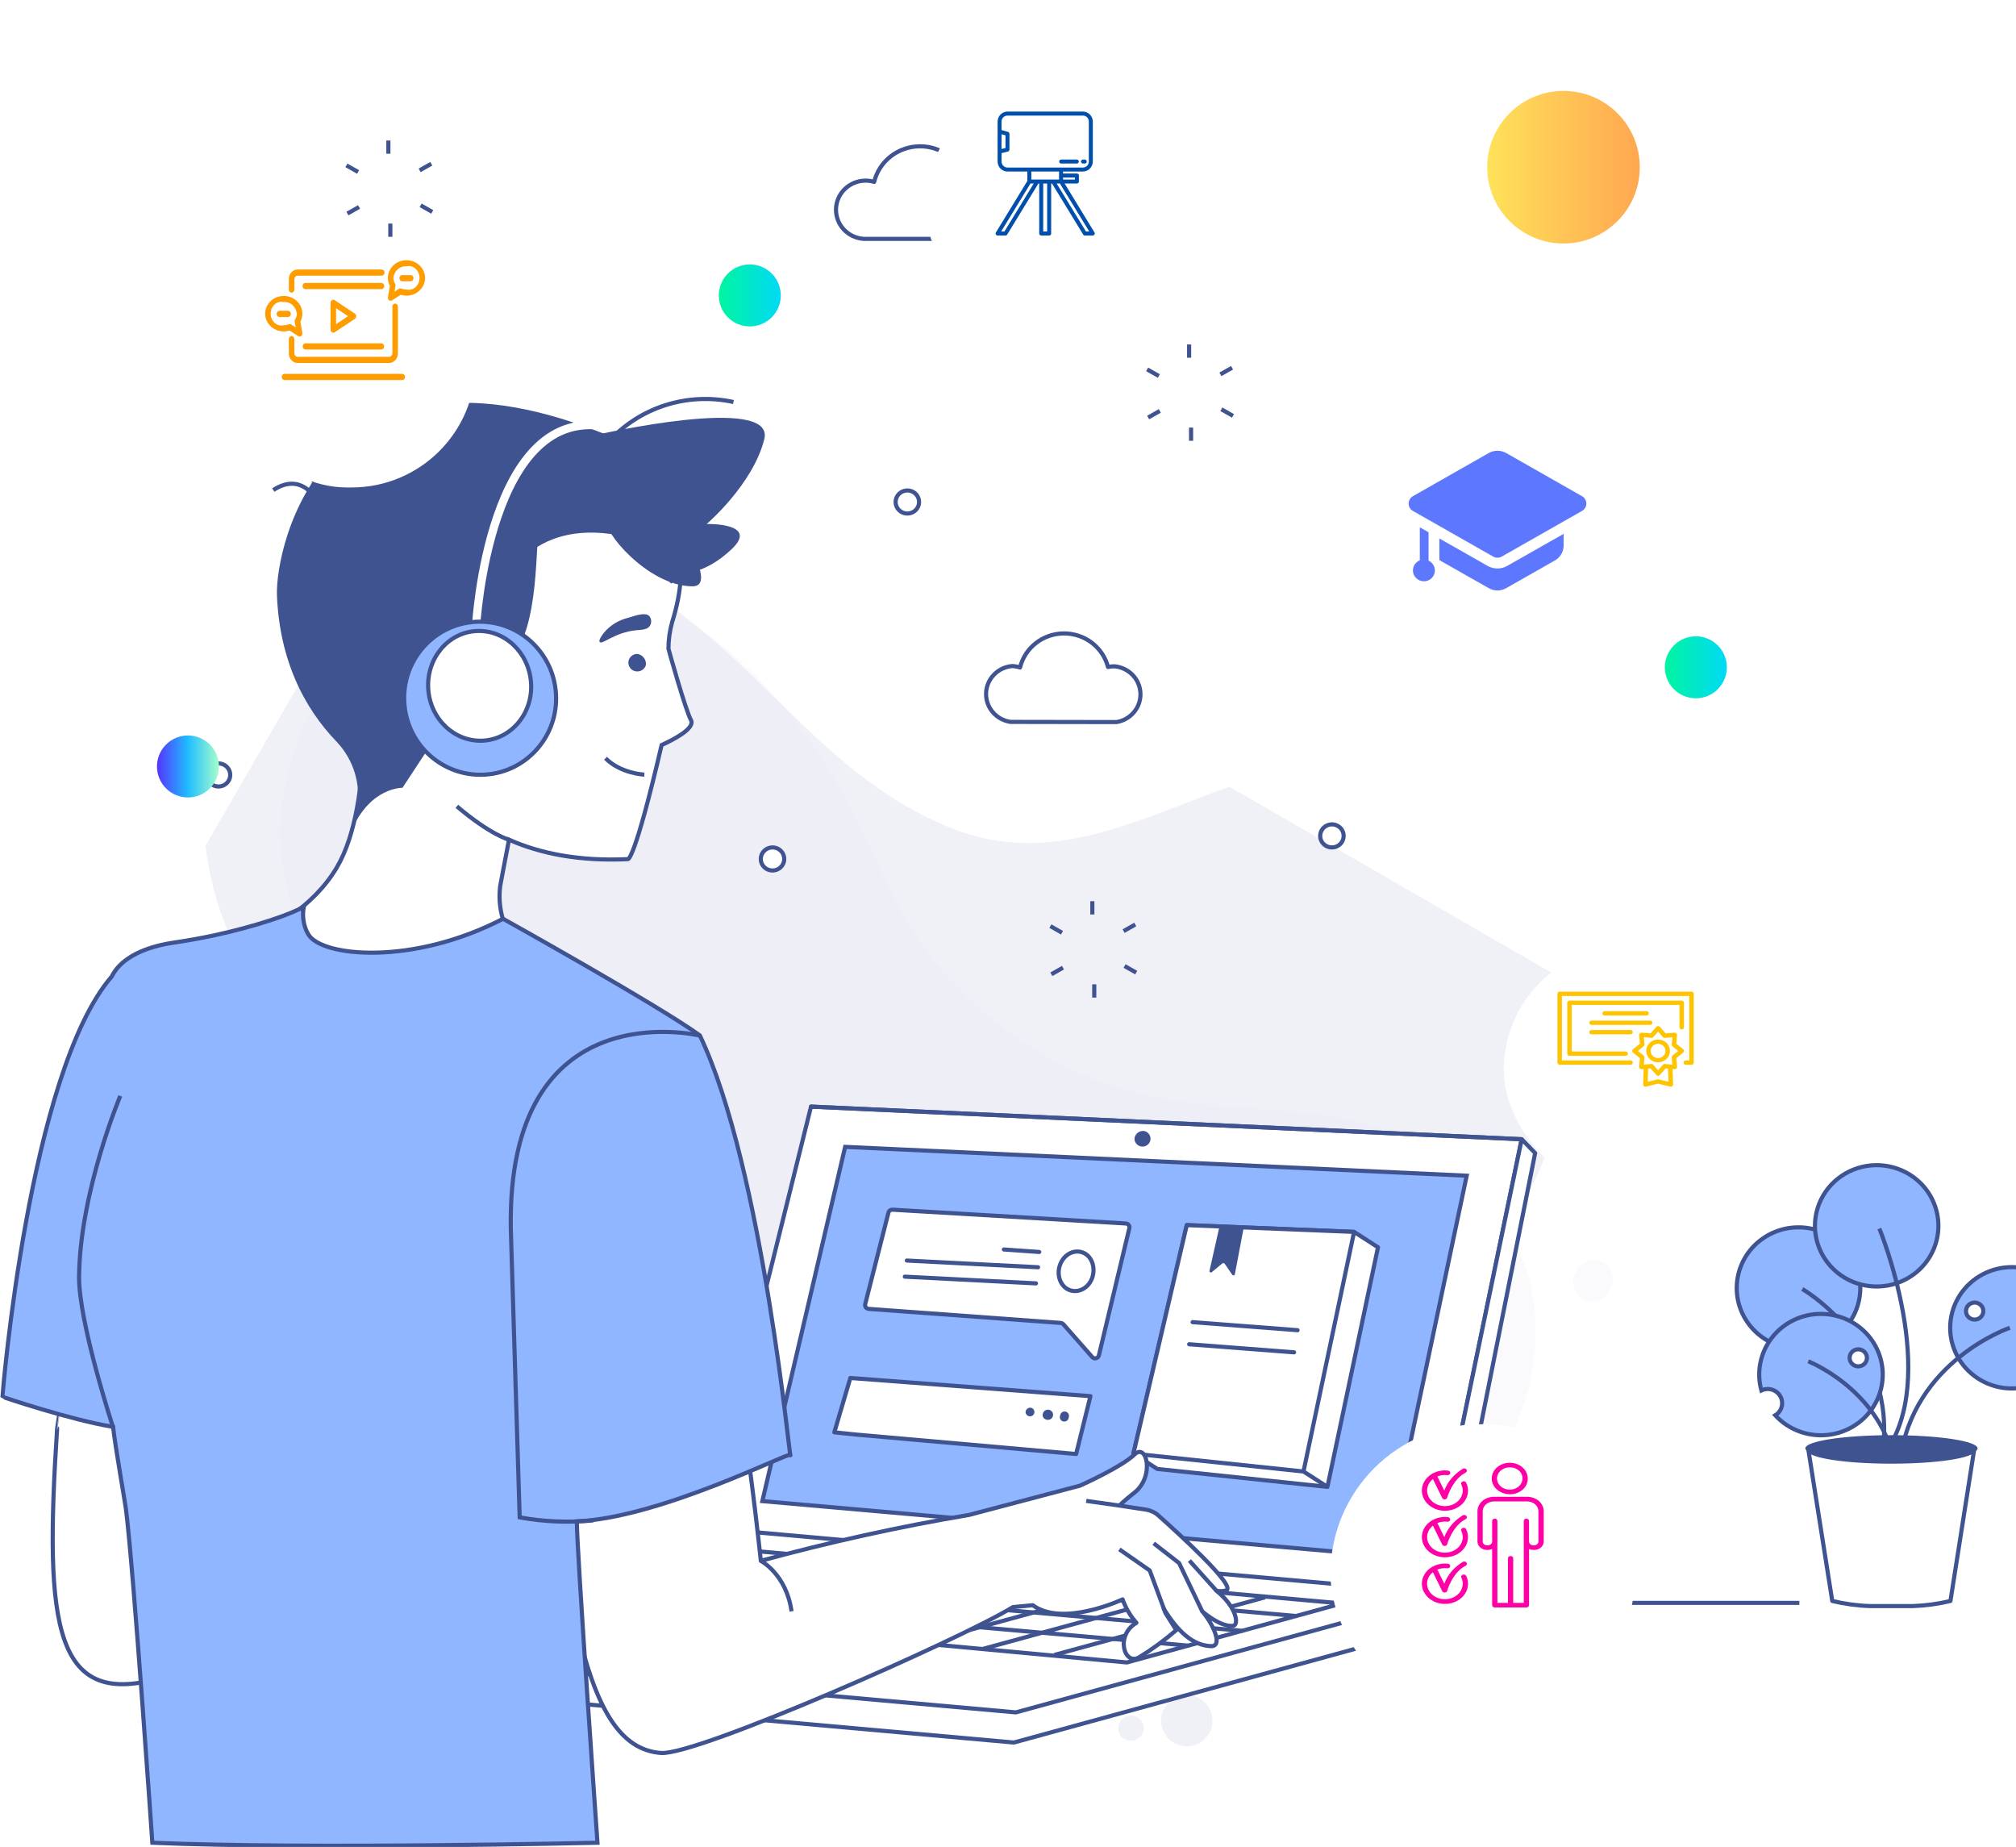 <svg width="488" height="447" viewBox="0 0 488 447" fill="none" xmlns="http://www.w3.org/2000/svg">
<g opacity="0.5" clip-path="url(#clip0_951_1428)">
<g opacity="0.8">
<g opacity="0.5">
<path opacity="0.5" d="M240.764 247.211C228.755 237.614 219.352 225.152 213.418 210.972C204.398 189.672 182.793 149.819 144.969 141.613C92.8 130.306 69.045 171.009 67.707 199.8C66.368 228.59 110.217 340.471 221.605 391.011C321.275 436.234 400.754 341.029 361.514 292.843C327.436 251.021 288.123 284.75 240.764 247.211Z" fill="#CED3E6"/>
</g>
<g opacity="0.5">
<path opacity="0.5" d="M383.081 314.37C385.339 315.674 388.308 314.759 389.713 312.326C391.117 309.893 390.425 306.864 388.167 305.56C385.909 304.257 382.94 305.172 381.536 307.605C380.131 310.038 380.823 313.067 383.081 314.37Z" fill="#CED3E6"/>
</g>
<path opacity="0.8" d="M135.291 126.76C135.966 126.996 136.537 127.459 136.907 128.071C137.276 128.683 137.421 129.405 137.315 130.112C136.89 132.588 133.593 133.735 131.549 131.149C130.205 128.183 132.849 125.896 135.291 126.76Z" fill="#CED3E6"/>
<path opacity="0.8" d="M401.96 268.073C404.109 265.442 403.719 261.566 401.088 259.417C398.457 257.267 394.581 257.657 392.432 260.288C390.282 262.919 390.673 266.795 393.303 268.944C395.934 271.094 399.81 270.704 401.96 268.073Z" fill="#CED3E6"/>
<g opacity="0.8">
<path opacity="0.8" d="M153.861 131.884C153.556 133.077 152.905 134.152 151.989 134.974C151.073 135.796 149.934 136.328 148.716 136.503C147.498 136.677 146.255 136.487 145.145 135.955C144.036 135.423 143.108 134.574 142.481 133.515C141.854 132.456 141.555 131.235 141.622 130.007C141.688 128.778 142.118 127.596 142.857 126.612C143.595 125.627 144.609 124.884 145.77 124.476C146.931 124.068 148.187 124.013 149.379 124.319C150.171 124.52 150.915 124.876 151.569 125.365C152.223 125.855 152.774 126.468 153.19 127.171C153.607 127.874 153.88 128.652 153.995 129.461C154.11 130.27 154.065 131.093 153.861 131.884V131.884Z" fill="#CED3E6"/>
</g>
<path opacity="0.8" d="M274.264 415.235C274.975 415.344 275.625 415.699 276.1 416.24C276.575 416.78 276.844 417.47 276.86 418.189C276.874 420.687 273.88 422.444 271.376 420.314C269.53 417.574 271.707 414.836 274.264 415.235Z" fill="#CED3E6"/>
<path opacity="0.8" d="M293.476 416.815C293.399 418.041 292.959 419.217 292.213 420.194C291.467 421.171 290.448 421.904 289.286 422.302C288.123 422.7 286.868 422.744 285.68 422.429C284.492 422.114 283.425 421.453 282.612 420.532C281.799 419.61 281.278 418.467 281.114 417.249C280.951 416.031 281.152 414.792 281.693 413.688C282.233 412.585 283.089 411.666 284.151 411.049C285.214 410.431 286.436 410.143 287.662 410.219C289.308 410.324 290.844 411.078 291.934 412.314C293.024 413.551 293.579 415.169 293.476 416.815V416.815Z" fill="#CED3E6"/>
<path opacity="0.8" d="M389.949 253.488C391.761 254.534 394.077 253.913 395.124 252.102C396.17 250.29 395.549 247.973 393.737 246.927C391.925 245.881 389.608 246.502 388.562 248.314C387.516 250.125 388.137 252.442 389.949 253.488Z" fill="#CED3E6"/>
</g>
<g opacity="0.8">
<path opacity="0.8" d="M369.564 289.277C386.471 259.992 380.61 213.821 351.388 194.358C350.864 194.005 350.334 193.663 349.804 193.32C307.464 166.174 273.515 217.324 230.696 200.587C187.878 183.849 175.259 136.272 116.777 128.789C64.268 122.105 -4.616 214.955 117.371 290.704C214.971 351.311 319.134 376.661 369.564 289.277Z" fill="#CED3E6"/>
</g>
</g>
<g clip-path="url(#clip1_951_1428)">
<path d="M81.52 209.96C90.999 193.963 87.362 160.292 87.362 160.292L89.498 162.209C79.996 137.795 87.939 127.936 87.939 127.936C111.399 93.64 146.473 116.307 146.473 116.307C146.473 116.307 172.218 120.357 162.694 150.592C162.115 152.681 161.816 154.836 161.805 157.001C161.874 157.274 165.857 171.614 167.266 174.302C168.293 176.265 163.144 178.954 160.154 180.315C153.481 208.938 151.98 207.929 151.98 207.929C140.204 208.473 130.818 206.59 123.209 203.221C122.159 208.609 121.085 214.407 121.085 214.407C118.557 234.113 146.877 246.796 146.877 246.796L93.134 266.741L39.738 233.262C39.738 233.262 69.963 229.45 81.52 209.96Z" fill="white" stroke="#405391" stroke-miterlimit="10"/>
<path d="M350.267 385.783L170.625 369.741L66.269 398.387L65.784 405.682L245.426 421.724L349.794 393.078L350.267 385.783Z" fill="white" stroke="#405391" stroke-linejoin="round"/>
<path d="M345.395 386.452L169.39 376.31L196.313 267.819L368.347 275.715L345.395 386.452Z" fill="white" stroke="#405391" stroke-linejoin="round"/>
<path d="M274.623 275.465C274.6 275.828 274.682 276.191 274.861 276.509C275.04 276.828 275.309 277.089 275.634 277.263C275.96 277.436 276.329 277.515 276.699 277.488C277.068 277.462 277.422 277.333 277.719 277.115C278.016 276.897 278.243 276.601 278.374 276.26C278.504 275.919 278.533 275.549 278.457 275.193C278.38 274.837 278.201 274.51 277.941 274.25C277.681 273.991 277.351 273.81 276.99 273.729C276.442 273.651 275.885 273.79 275.441 274.116C274.998 274.441 274.703 274.927 274.623 275.465V275.465Z" fill="#405391"/>
<path d="M368.347 275.715L196.313 267.819L368.347 275.715L345.395 386.452L350.255 385.976L371.602 279.073L368.347 275.715Z" fill="white"/>
<path d="M368.347 275.715L196.313 267.819L368.347 275.715ZM368.347 275.715L345.395 386.452L350.255 385.976L371.602 279.073L368.347 275.715Z" stroke="#405391" stroke-linejoin="round"/>
<path d="M355.035 284.541L204.579 277.564L184.537 363.297L335.593 376.616L355.035 284.541Z" fill="#8FB6FF" stroke="#405391" stroke-miterlimit="10"/>
<path d="M350.267 385.783L245.911 414.429L66.269 398.387L170.625 369.741L350.267 385.783Z" fill="white" stroke="#405391" stroke-linejoin="round"/>
<path d="M272.776 402.346L324.787 388.063L171.052 374.336L120.531 388.199L272.776 402.346Z" fill="white" stroke="#405391" stroke-linejoin="round"/>
<path d="M313.704 391.104L159.426 377.524" stroke="#405391" stroke-linejoin="round"/>
<path d="M300.75 394.7L146.473 381.12" stroke="#405391" stroke-linejoin="round"/>
<path d="M287.785 398.285L133.508 384.705" stroke="#405391" stroke-linejoin="round"/>
<path d="M306.199 386.588L255.228 400.52" stroke="#405391" stroke-linejoin="round"/>
<path d="M288.951 385.125L237.979 399.045" stroke="#405391" stroke-linecap="round" stroke-linejoin="round"/>
<path d="M274.15 383.707L223.178 397.627" stroke="#405391" stroke-linecap="round" stroke-linejoin="round"/>
<path d="M259.338 382.289L208.378 396.22" stroke="#405391" stroke-linecap="round" stroke-linejoin="round"/>
<path d="M244.537 380.871L193.565 394.802" stroke="#405391" stroke-linecap="round" stroke-linejoin="round"/>
<path d="M229.055 379.634L178.764 393.384" stroke="#405391" stroke-linecap="round" stroke-linejoin="round"/>
<path d="M214.312 378.204L163.513 392.079" stroke="#405391" stroke-linecap="round" stroke-linejoin="round"/>
<path d="M199.245 376.854L148.678 390.673" stroke="#405391" stroke-linecap="round" stroke-linejoin="round"/>
<path d="M183.937 375.572L133.9 389.254" stroke="#405391" stroke-linecap="round" stroke-linejoin="round"/>
<path d="M272.488 296.101L216.009 292.766C215.793 292.758 215.58 292.823 215.407 292.951C215.235 293.079 215.113 293.263 215.062 293.469L209.428 315.637C209.398 315.767 209.396 315.902 209.424 316.032C209.451 316.163 209.506 316.286 209.586 316.393C209.666 316.501 209.769 316.59 209.887 316.656C210.005 316.721 210.136 316.761 210.271 316.772L256.775 320.175C256.98 320.197 257.173 320.28 257.329 320.414L264.452 328.502C264.576 328.615 264.728 328.693 264.894 328.728C265.059 328.762 265.23 328.752 265.39 328.699C265.55 328.645 265.692 328.55 265.801 328.424C265.91 328.297 265.983 328.144 266.011 327.981L273.376 297.236C273.407 297.103 273.407 296.964 273.378 296.831C273.348 296.697 273.288 296.572 273.203 296.464C273.118 296.355 273.01 296.267 272.886 296.204C272.763 296.141 272.627 296.106 272.488 296.101Z" fill="white" stroke="#405391" stroke-linejoin="round"/>
<path d="M263.956 337.896L205.838 333.494L201.958 346.643L204.649 346.927L207.304 347.199L260.492 351.896L263.956 337.896Z" fill="white" stroke="#405391" stroke-linejoin="round"/>
<path d="M274.358 351.805L287.277 296.498L327.777 298.143L333.561 301.865L321.323 359.848L280.142 355.515L274.358 351.805Z" fill="white" stroke="#405391" stroke-linejoin="round"/>
<path d="M327.777 298.143L287.277 296.498L274.358 351.805L315.528 356.127L327.777 298.143Z" fill="white" stroke="#405391" stroke-linejoin="round"/>
<path d="M321.323 359.848L315.528 356.127" stroke="#405391" stroke-miterlimit="10"/>
<path d="M301.062 297.066L298.914 308.411C298.9 308.476 298.868 308.535 298.82 308.582C298.772 308.629 298.711 308.661 298.644 308.675C298.578 308.688 298.509 308.682 298.446 308.657C298.384 308.632 298.33 308.59 298.291 308.535L296.467 305.869C296.433 305.822 296.389 305.782 296.338 305.752C296.288 305.722 296.231 305.703 296.173 305.695C296.114 305.688 296.055 305.692 295.998 305.709C295.941 305.725 295.889 305.753 295.843 305.79L293.327 307.889C293.271 307.931 293.204 307.956 293.134 307.96C293.064 307.965 292.994 307.948 292.934 307.912C292.874 307.876 292.826 307.824 292.797 307.761C292.769 307.698 292.76 307.628 292.772 307.56L295.185 296.85L301.062 297.066Z" fill="#405391"/>
<path d="M314.096 321.934L288.685 319.982" stroke="#405391" stroke-linecap="round" stroke-linejoin="round"/>
<path d="M313.253 327.289L287.854 325.337" stroke="#405391" stroke-linecap="round" stroke-linejoin="round"/>
<path d="M251.556 302.999L243.001 302.398" stroke="#405391" stroke-linecap="round" stroke-linejoin="round"/>
<path d="M251.279 306.698L219.519 305.075" stroke="#405391" stroke-linecap="round" stroke-linejoin="round"/>
<path d="M250.771 310.6L219.022 308.978" stroke="#405391" stroke-linecap="round" stroke-linejoin="round"/>
<path d="M256.405 306.754C255.805 309.352 257.144 311.871 259.395 312.37C261.647 312.869 264.014 311.236 264.568 308.592C265.122 305.949 263.84 303.476 261.578 302.976C259.315 302.477 257.017 304.145 256.405 306.754Z" fill="white" stroke="#405391" stroke-linejoin="round"/>
<path d="M256.625 342.593C256.566 342.734 256.54 342.887 256.547 343.039C256.555 343.192 256.596 343.341 256.668 343.477C256.739 343.612 256.84 343.73 256.963 343.824C257.086 343.917 257.229 343.983 257.38 344.017C257.532 344.051 257.689 344.053 257.841 344.021C257.993 343.99 258.136 343.926 258.261 343.835C258.386 343.744 258.489 343.627 258.563 343.493C258.637 343.359 258.681 343.21 258.691 343.058C258.75 342.916 258.776 342.764 258.768 342.612C258.761 342.459 258.72 342.31 258.648 342.174C258.576 342.039 258.475 341.92 258.352 341.827C258.229 341.734 258.087 341.668 257.936 341.634C257.784 341.599 257.627 341.598 257.475 341.63C257.323 341.661 257.179 341.725 257.055 341.816C256.93 341.907 256.827 342.024 256.753 342.158C256.679 342.292 256.635 342.44 256.625 342.593Z" fill="#405391"/>
<path d="M252.434 342.128C252.344 342.415 252.373 342.726 252.516 342.992C252.659 343.258 252.903 343.457 253.196 343.546C253.435 343.639 253.697 343.659 253.948 343.601C254.199 343.544 254.426 343.412 254.598 343.224C254.77 343.036 254.879 342.8 254.911 342.549C254.942 342.298 254.895 342.044 254.775 341.82C254.654 341.596 254.467 341.414 254.238 341.298C254.01 341.182 253.75 341.138 253.495 341.172C253.24 341.205 253.001 341.315 252.811 341.486C252.622 341.657 252.49 341.881 252.434 342.128V342.128Z" fill="#405391"/>
<path d="M248.254 341.651C248.239 341.853 248.284 342.054 248.382 342.232C248.48 342.409 248.628 342.556 248.808 342.653C248.989 342.75 249.194 342.794 249.399 342.781C249.604 342.767 249.801 342.695 249.966 342.575C250.131 342.454 250.257 342.29 250.33 342.101C250.402 341.911 250.418 341.706 250.375 341.508C250.333 341.311 250.233 341.129 250.088 340.986C249.943 340.842 249.76 340.742 249.559 340.698C249.258 340.656 248.952 340.732 248.707 340.911C248.463 341.089 248.3 341.355 248.254 341.651Z" fill="#405391"/>
<path d="M41.516 242.848C41.516 242.848 43.825 230.369 45.13 273.99C46.284 314.832 46.769 357.67 46.769 357.67C62.828 358.673 78.591 362.388 93.365 368.652L108.963 375.017C108.963 375.017 68.474 397.048 39.692 405.852C13.138 413.952 10.668 394.042 13.831 345.667C13.808 345.667 28.898 246.297 41.516 242.848Z" fill="white" stroke="#405391" stroke-linejoin="round"/>
<path d="M148.008 105.711C148.008 105.711 181.835 123.443 162.474 141.243L139.546 118.667L148.008 105.711Z" fill="#405391"/>
<path d="M97.429 190.662C97.429 190.662 89.832 190.458 85.284 200.577C85.284 200.577 90.271 189.085 81.566 179.578L97.429 190.662Z" fill="#405391"/>
<path d="M148.008 105.711C148.008 105.711 189.374 145.532 164.587 134.368C112.773 111.066 115.428 169.81 115.428 169.81C115.428 169.81 108.293 163.411 110.925 170.105L97.429 190.662C97.429 190.662 68.567 179.941 67.043 144.227C66.523 132.167 78.588 76.872 148.008 105.711Z" fill="#405391"/>
<path d="M130.31 129.331C129.525 135.435 130.31 159.758 119.365 161.539C108.42 163.321 121.247 130.988 121.247 130.988L130.31 129.331Z" fill="#405391"/>
<path d="M165.003 260.093C178.106 317.952 184.168 377.751 184.168 377.751C200.78 373.213 217.615 369.503 234.608 366.633L261.439 359.553C262.305 359.156 271.61 354.947 274.623 352.009C277.637 349.071 279.542 357.409 274.554 361.289C273.3 362.256 272.098 363.286 270.952 364.375L277.406 365.362C278.516 365.532 279.551 366.017 280.384 366.757C284.887 370.774 299.572 384.093 296.79 384.909C296.038 385.111 295.249 385.146 294.481 385.011C299.503 389.084 299.907 393.327 298.499 393.475C296.398 393.69 293.742 392.204 291.098 390.071C293.407 392.703 296.294 398.546 293.072 398.398C288.755 398.206 285.129 394.904 281.689 389.322C281.689 389.322 282.532 390.775 282.162 390.457L284.725 394.53C281.901 396.965 278.882 399.173 275.697 401.133C272.084 403.129 269.925 395.766 275.085 392.749C273.61 391.088 272.476 389.162 271.749 387.076C271.749 387.076 257.352 393.883 249.998 388.494L245.183 388.948C232.611 396.685 168.755 424.889 160.015 424.253C140.146 422.79 136.371 384.41 126.765 300.503C126.765 300.526 159.172 234.147 165.003 260.093Z" fill="white" stroke="#405391" stroke-linejoin="round"/>
<path d="M184.168 377.751C184.168 377.751 190.356 380.984 191.603 389.969" stroke="#405391" stroke-miterlimit="10"/>
<path d="M27.373 345.327C17.133 343.659 0.6 338.1 0.589 338.043C0.577 337.987 6.927 259.537 27.073 236.302C28.101 234.135 31.484 229.654 42.301 228.089C45.511 227.624 48.663 227.045 51.676 226.41C62.251 224.141 70.864 221.066 73.323 219.535C73.323 219.535 73.323 219.625 73.323 219.762L73.508 219.659C73.242 221.173 73.337 222.726 73.785 224.197C73.85 224.421 73.927 224.64 74.016 224.855C74.016 224.957 74.097 225.048 74.131 225.15C74.295 225.516 74.48 225.872 74.685 226.217C77.999 231.56 99.888 233.727 121.778 222.359C121.778 222.359 159.38 243.314 169.401 250.586C184.779 282.782 191.337 355.481 191.337 352.111C191.337 351.192 160.004 367.325 139.638 368.198C139.534 373.871 144.626 445.979 144.626 445.979C144.626 445.979 74.685 447.604 36.877 445.979C36.877 445.979 32.303 379.305 30.479 365.18C30.271 363.558 27.801 349.479 27.373 345.327Z" fill="#8FB6FF" stroke="#405391" stroke-miterlimit="10"/>
<path d="M144.383 105.246C144.383 105.246 187.747 95.308 185.01 106.278C182.274 117.249 171.064 126.813 171.064 126.813C171.064 126.813 183.844 126.506 177.137 132.882C170.429 139.258 164.818 138.782 164.818 138.782L144.383 105.246Z" fill="#405391"/>
<path d="M123.232 203.232C123.232 203.232 118.776 202.097 110.591 195.143" stroke="#405391" stroke-miterlimit="10"/>
<path d="M115.232 151.613C115.232 151.613 118.245 96.715 147.616 103.442" stroke="white" stroke-width="2" stroke-miterlimit="10"/>
<path d="M117.353 187.475C127.491 186.877 135.204 178.113 134.58 167.901C133.957 157.688 125.233 149.893 115.094 150.491C104.956 151.088 97.243 159.852 97.867 170.065C98.49 180.278 107.214 188.073 117.353 187.475Z" fill="#8FB6FF" stroke="#405391" stroke-width="1.002" stroke-miterlimit="10"/>
<path d="M103.664 166.769C104.148 174.087 110.117 179.669 116.998 179.249C123.879 178.829 129.063 172.521 128.543 165.204C128.024 157.886 122.101 152.305 115.22 152.724C108.339 153.144 103.179 159.452 103.664 166.769Z" fill="white" stroke="#405391" stroke-miterlimit="10"/>
<path d="M156.344 160.95C156.236 161.331 156.022 161.675 155.726 161.943C155.429 162.211 155.063 162.392 154.667 162.466C154.272 162.54 153.863 162.504 153.487 162.362C153.111 162.219 152.784 161.977 152.541 161.661C152.298 161.345 152.15 160.969 152.114 160.575C152.077 160.181 152.153 159.784 152.334 159.431C152.515 159.077 152.792 158.78 153.136 158.573C153.479 158.366 153.875 158.258 154.277 158.261C154.909 158.359 155.477 158.694 155.863 159.196C156.248 159.697 156.42 160.326 156.344 160.95V160.95Z" fill="#405391"/>
<path d="M146.138 153.19C147.663 151.346 149.766 150.05 152.118 149.502C154.231 148.833 156.309 148.164 157.198 149.128C157.459 149.464 157.609 149.87 157.627 150.292C157.646 150.714 157.533 151.131 157.302 151.488C156.667 152.441 155.236 152.407 153.908 152.543C148.724 153.076 145.757 156.128 145.168 155.379C144.833 154.948 145.688 153.802 146.138 153.19Z" fill="#405391"/>
<path d="M155.974 187.474C155.974 187.474 150.283 187.247 146.577 183.515" stroke="#405391" stroke-miterlimit="10"/>
<path d="M177.541 97.293C172.046 96.091 166.323 96.367 160.974 98.089C155.625 99.812 150.847 102.919 147.142 107.084" stroke="#405391" stroke-miterlimit="10"/>
<path d="M75.066 107.628L76.383 120.698C76.383 120.698 72.919 114.208 66.154 118.599" stroke="#405391" stroke-miterlimit="10"/>
<path d="M160.512 121.832C160.512 121.832 175.001 141.947 167.6 141.901C156.448 141.845 145.411 127.584 147.431 126.847C149.451 126.109 160.512 121.832 160.512 121.832Z" fill="#405391"/>
<path d="M291.087 390.117L285.418 378.295L279.265 373.508" fill="white"/>
<path d="M291.087 390.117L285.418 378.295L279.265 373.508" stroke="#405391" stroke-miterlimit="10"/>
<path d="M294.481 385.011L287.912 377.694" stroke="#405391" stroke-miterlimit="10"/>
<path d="M270.964 374.971L278.306 380.088L282.162 390.491" fill="white"/>
<path d="M270.964 374.971L278.306 380.088L282.162 390.491" stroke="#405391" stroke-linejoin="round"/>
<path d="M169.367 250.631C169.367 250.631 122.609 239.286 123.648 297.463L125.796 367.234C131.665 368.299 137.659 368.543 143.598 367.96" stroke="#405391" stroke-miterlimit="10"/>
<path d="M29.117 265.232C29.117 265.232 19.315 288.534 19.142 309.012C19.049 320.028 27.385 345.486 27.385 345.486" stroke="#405391" stroke-miterlimit="10"/>
<path d="M270.94 364.375L262.928 363.241" stroke="#405391" stroke-linejoin="round"/>
<path d="M435.562 387.927H349.782" stroke="#405391" stroke-linejoin="round"/>
<path d="M184.156 207.872C184.154 208.425 184.318 208.965 184.629 209.426C184.94 209.886 185.383 210.246 185.901 210.459C186.42 210.672 186.991 210.728 187.543 210.622C188.095 210.516 188.602 210.251 189 209.861C189.399 209.471 189.67 208.974 189.781 208.432C189.891 207.89 189.836 207.329 189.621 206.818C189.406 206.307 189.042 205.871 188.575 205.564C188.108 205.257 187.558 205.093 186.996 205.093C186.245 205.093 185.524 205.385 184.992 205.906C184.46 206.427 184.159 207.134 184.156 207.872V207.872Z" fill="white" stroke="#405391" stroke-linejoin="round"/>
<path d="M50.048 187.553C50.048 188.105 50.215 188.645 50.527 189.104C50.839 189.563 51.282 189.92 51.801 190.132C52.32 190.343 52.891 190.398 53.442 190.291C53.993 190.183 54.499 189.917 54.896 189.527C55.294 189.136 55.564 188.639 55.674 188.098C55.783 187.556 55.727 186.995 55.512 186.485C55.297 185.975 54.933 185.539 54.466 185.233C53.999 184.926 53.45 184.762 52.888 184.762C52.515 184.761 52.145 184.832 51.8 184.972C51.454 185.112 51.141 185.317 50.877 185.577C50.612 185.836 50.403 186.144 50.261 186.484C50.119 186.823 50.047 187.186 50.048 187.553Z" fill="white" stroke="#405391" stroke-linejoin="round"/>
<path d="M216.794 121.481C216.792 122.034 216.957 122.575 217.268 123.035C217.579 123.496 218.022 123.856 218.542 124.068C219.061 124.281 219.633 124.337 220.185 124.23C220.737 124.122 221.244 123.856 221.642 123.465C222.04 123.074 222.311 122.576 222.42 122.034C222.529 121.491 222.472 120.929 222.256 120.419C222.039 119.908 221.674 119.473 221.205 119.167C220.736 118.861 220.185 118.699 219.623 118.701C218.873 118.704 218.156 118.998 217.626 119.518C217.096 120.039 216.797 120.744 216.794 121.481V121.481Z" fill="white" stroke="#405391" stroke-linejoin="round"/>
<path d="M319.568 202.302C319.568 202.854 319.735 203.393 320.047 203.852C320.359 204.311 320.803 204.669 321.322 204.88C321.841 205.091 322.412 205.147 322.963 205.039C323.514 204.931 324.02 204.665 324.417 204.275C324.814 203.885 325.085 203.388 325.194 202.846C325.304 202.305 325.247 201.744 325.033 201.234C324.818 200.724 324.454 200.288 323.987 199.981C323.519 199.674 322.97 199.511 322.409 199.511C321.655 199.511 320.933 199.805 320.4 200.328C319.868 200.852 319.568 201.561 319.568 202.302Z" fill="white" stroke="#405391" stroke-linejoin="round"/>
<path d="M244.606 174.711C242.93 174.468 241.403 173.63 240.313 172.355C239.224 171.081 238.647 169.458 238.692 167.794C238.738 166.13 239.402 164.54 240.56 163.325C241.718 162.109 243.289 161.353 244.976 161.199C245.635 161.222 246.288 161.337 246.915 161.539C247.492 159.201 248.85 157.119 250.771 155.626C252.691 154.133 255.066 153.315 257.515 153.302C259.964 153.289 262.347 154.082 264.284 155.554C266.221 157.026 267.601 159.093 268.204 161.426C268.7 161.312 269.208 161.254 269.717 161.256C271.401 161.394 272.975 162.133 274.144 163.333C275.312 164.533 275.994 166.111 276.06 167.77C276.127 169.43 275.574 171.056 274.506 172.342C273.437 173.629 271.927 174.488 270.259 174.756L244.606 174.711Z" fill="white" stroke="#405391" stroke-linejoin="round"/>
<path d="M209.14 57.813C207.275 57.709 205.526 56.896 204.261 55.546C202.997 54.196 202.318 52.415 202.367 50.581C202.417 48.746 203.191 47.003 204.527 45.721C205.862 44.438 207.653 43.718 209.521 43.711C210.225 43.708 210.926 43.811 211.599 44.018C212.197 41.575 213.61 39.4 215.614 37.839C217.617 36.278 220.094 35.422 222.651 35.406C225.207 35.39 227.695 36.216 229.718 37.753C231.741 39.289 233.182 41.447 233.811 43.881C234.332 43.773 234.861 43.715 235.393 43.711C237.248 43.711 239.031 44.416 240.369 45.678C241.707 46.941 242.496 48.663 242.57 50.484C242.645 52.305 241.999 54.084 240.769 55.448C239.539 56.812 237.819 57.656 235.97 57.802L209.14 57.813Z" fill="white" stroke="#405391" stroke-linejoin="round"/>
<path d="M94.012 34V37.199" stroke="#405391" stroke-linejoin="round"/>
<path d="M104.402 39.627L101.585 41.227" stroke="#405391" stroke-linejoin="round"/>
<path d="M104.633 51.29L101.816 49.69" stroke="#405391" stroke-linejoin="round"/>
<path d="M94.485 57.313V54.114" stroke="#405391" stroke-linejoin="round"/>
<path d="M84.095 51.687L86.912 50.087" stroke="#405391" stroke-linejoin="round"/>
<path d="M83.852 40.024L86.681 41.624" stroke="#405391" stroke-linejoin="round"/>
<path d="M287.843 83.362V86.572" stroke="#405391" stroke-linejoin="round"/>
<path d="M298.233 89L295.416 90.6" stroke="#405391" stroke-linejoin="round"/>
<path d="M298.464 100.651L295.647 99.052" stroke="#405391" stroke-linejoin="round"/>
<path d="M288.316 106.687V103.488" stroke="#405391" stroke-linejoin="round"/>
<path d="M277.925 101.048L280.742 99.449" stroke="#405391" stroke-linejoin="round"/>
<path d="M277.683 89.397L280.511 90.997" stroke="#405391" stroke-linejoin="round"/>
<path d="M264.417 218.105V221.316" stroke="#405391" stroke-linejoin="round"/>
<path d="M274.808 223.744L271.98 225.343" stroke="#405391" stroke-linejoin="round"/>
<path d="M275.039 235.395L272.211 233.795" stroke="#405391" stroke-linejoin="round"/>
<path d="M264.879 241.43V238.22" stroke="#405391" stroke-linejoin="round"/>
<path d="M254.489 235.792L257.306 234.192" stroke="#405391" stroke-linejoin="round"/>
<path d="M254.258 224.141L257.075 225.74" stroke="#405391" stroke-linejoin="round"/>
<path d="M457.849 353.707C469.36 353.707 478.692 352.283 478.692 350.525C478.692 348.768 469.36 347.343 457.849 347.343C446.337 347.343 437.005 348.768 437.005 350.525C437.005 352.283 446.337 353.707 457.849 353.707Z" fill="#405391"/>
<path d="M463.046 388.7H452.651C449.573 388.594 446.515 388.18 443.523 387.464L437.707 350.649H437.77C437.77 352.348 446.74 353.738 457.807 353.738C468.873 353.738 477.844 352.369 477.844 350.649H477.906L472.132 387.464C469.154 388.178 466.11 388.592 463.046 388.7V388.7Z" fill="white" stroke="#405391" stroke-linejoin="round"/>
<path d="M487.024 306.667C490.987 306.667 494.788 308.214 497.591 310.968C500.393 313.722 501.968 317.457 501.968 321.351C501.967 322.653 501.787 323.949 501.433 325.203C500.959 324.967 500.435 324.843 499.903 324.842C499.14 324.843 498.398 325.088 497.79 325.541C497.182 325.994 496.742 326.63 496.535 327.351C496.329 328.073 496.368 328.841 496.647 329.539C496.926 330.237 497.429 330.826 498.08 331.217C496.408 333.029 494.302 334.401 491.953 335.21C489.604 336.019 487.087 336.238 484.629 335.849C482.172 335.459 479.853 334.472 477.882 332.978C475.912 331.485 474.352 329.531 473.345 327.294C472.338 325.058 471.915 322.609 472.115 320.171C472.315 317.733 473.131 315.383 474.49 313.334C475.849 311.285 477.707 309.602 479.896 308.438C482.085 307.273 484.535 306.665 487.024 306.667Z" fill="#8FB6FF" stroke="#405391" stroke-miterlimit="10"/>
<path d="M475.895 317.304C475.895 317.712 476.017 318.11 476.248 318.449C476.478 318.787 476.805 319.051 477.188 319.207C477.571 319.363 477.993 319.404 478.399 319.324C478.806 319.245 479.179 319.049 479.472 318.761C479.766 318.473 479.965 318.106 480.046 317.706C480.127 317.307 480.085 316.893 479.927 316.516C479.768 316.14 479.5 315.818 479.155 315.592C478.81 315.366 478.405 315.245 477.99 315.245C477.435 315.245 476.901 315.462 476.508 315.848C476.115 316.234 475.895 316.758 475.895 317.304Z" fill="white" stroke="#405391" stroke-linejoin="round"/>
<path d="M443.827 323.845C450.633 319.247 452.357 310.098 447.678 303.411C442.999 296.723 433.688 295.029 426.883 299.627C420.077 304.225 418.353 313.374 423.032 320.062C427.711 326.749 437.022 328.443 443.827 323.845Z" fill="#8FB6FF" stroke="#405391" stroke-miterlimit="10"/>
<path d="M436.261 311.96C436.261 311.96 457.765 324.245 455.983 348.764" stroke="#405391" stroke-linejoin="round"/>
<path d="M464.765 307.13C462.66 309.169 459.988 310.549 457.085 311.095C454.183 311.642 451.18 311.33 448.458 310.2C445.736 309.07 443.415 307.171 441.791 304.746C440.166 302.32 439.31 299.475 439.33 296.571C439.351 293.667 440.247 290.834 441.906 288.43C443.565 286.027 445.912 284.161 448.65 283.068C451.388 281.975 454.394 281.704 457.289 282.29C460.183 282.876 462.836 284.292 464.912 286.359C467.693 289.134 469.24 292.88 469.213 296.775C469.185 300.669 467.586 304.394 464.765 307.13Z" fill="#8FB6FF" stroke="#405391" stroke-miterlimit="10"/>
<path d="M454.925 297.327C454.925 297.327 469.869 333.647 456.088 351.905" stroke="#405391" stroke-linejoin="round"/>
<path d="M486.51 321.351C486.51 321.351 462.984 329.301 459.903 353.697" stroke="#405391" stroke-linejoin="round"/>
<path d="M440.788 317.984C438.491 317.982 436.224 318.501 434.164 319.501C432.104 320.5 430.306 321.953 428.911 323.746C427.516 325.54 426.56 327.626 426.119 329.841C425.678 332.057 425.763 334.342 426.368 336.52C426.845 336.291 427.367 336.168 427.898 336.16C428.661 336.16 429.403 336.405 430.011 336.858C430.619 337.311 431.059 337.947 431.266 338.669C431.472 339.39 431.433 340.158 431.154 340.856C430.876 341.554 430.372 342.143 429.721 342.534C431.392 344.348 433.497 345.722 435.846 346.533C438.195 347.344 440.712 347.566 443.17 347.178C445.628 346.79 447.949 345.805 449.921 344.312C451.893 342.819 453.454 340.865 454.463 338.629C455.471 336.392 455.895 333.943 455.696 331.505C455.497 329.066 454.681 326.715 453.323 324.665C451.964 322.615 450.106 320.932 447.917 319.766C445.728 318.601 443.277 317.992 440.788 317.994V317.984Z" fill="#8FB6FF" stroke="#405391" stroke-miterlimit="10"/>
<path d="M451.917 328.622C451.917 329.029 451.794 329.427 451.564 329.766C451.334 330.105 451.006 330.369 450.623 330.525C450.24 330.681 449.819 330.721 449.412 330.642C449.006 330.562 448.632 330.366 448.339 330.078C448.046 329.79 447.846 329.423 447.766 329.024C447.685 328.624 447.726 328.21 447.885 327.834C448.043 327.457 448.312 327.136 448.657 326.909C449.001 326.683 449.407 326.562 449.821 326.562C450.377 326.562 450.91 326.779 451.303 327.165C451.696 327.552 451.917 328.076 451.917 328.622Z" fill="white" stroke="#405391" stroke-linejoin="round"/>
<path d="M437.707 329.466C437.707 329.466 454.306 335.944 458.383 352.966" stroke="#405391" stroke-linejoin="round"/>
<g filter="url(#filter0_d_951_1428)">
<rect x="324.994" y="90.974" width="73.753" height="72.456" rx="36.228" fill="white"/>
</g>
<path d="M360.369 142.346L348.584 135.645C348.524 135.615 348.475 135.576 348.416 135.54V130.318L360.123 136.968C360.839 137.374 361.65 137.588 362.476 137.588C363.301 137.588 364.113 137.374 364.829 136.968L378.502 129.196V132.014C378.502 132.751 378.306 133.475 377.932 134.113C377.559 134.751 377.022 135.28 376.376 135.647L364.593 142.346C363.949 142.709 363.222 142.901 362.481 142.901C361.74 142.901 361.012 142.709 360.369 142.346V142.346ZM344.597 140.677C343.987 140.66 343.401 140.435 342.939 140.041C342.477 139.646 342.166 139.107 342.059 138.512C341.952 137.918 342.055 137.305 342.351 136.777C342.648 136.249 343.119 135.838 343.685 135.614V127.618L345.802 128.82V135.687C346.351 135.94 346.795 136.371 347.061 136.908C347.328 137.445 347.401 138.056 347.268 138.64C347.135 139.224 346.804 139.745 346.33 140.117C345.856 140.489 345.268 140.689 344.663 140.685C344.641 140.684 344.618 140.682 344.597 140.677V140.677ZM361.442 134.703L342.017 123.657C341.7 123.476 341.436 123.215 341.253 122.901C341.07 122.587 340.973 122.232 340.973 121.869C340.973 121.507 341.07 121.151 341.253 120.837C341.436 120.523 341.7 120.263 342.017 120.082L360.369 109.643C361.012 109.279 361.74 109.088 362.481 109.088C363.222 109.088 363.949 109.279 364.593 109.643L382.943 120.082V120.073C383.264 120.255 383.53 120.517 383.715 120.834C383.9 121.151 383.997 121.51 383.996 121.876C383.996 122.239 383.898 122.595 383.713 122.908C383.528 123.221 383.263 123.48 382.943 123.659L363.519 134.704C363.203 134.883 362.845 134.977 362.481 134.977C362.116 134.977 361.758 134.883 361.442 134.704V134.703Z" fill="#5D78FF"/>
<g filter="url(#filter1_d_951_1428)">
<rect x="322.055" y="334.693" width="73.753" height="72.456" rx="36.228" fill="white"/>
</g>
<path d="M361.829 389.034C361.66 389.034 361.499 388.975 361.379 388.871C361.26 388.767 361.192 388.627 361.191 388.479V374.896C360.864 375.041 360.501 375.116 360.134 375.116H359.98C359.673 375.117 359.369 375.064 359.085 374.962C358.802 374.86 358.544 374.71 358.327 374.521C358.109 374.331 357.937 374.107 357.819 373.859C357.702 373.611 357.641 373.346 357.641 373.078V365.736C357.641 364.813 358.061 363.928 358.809 363.275C359.556 362.622 360.57 362.255 361.627 362.255H369.689C370.213 362.254 370.732 362.344 371.216 362.519C371.7 362.693 372.14 362.95 372.511 363.273C372.882 363.596 373.176 363.98 373.377 364.403C373.578 364.825 373.682 365.278 373.683 365.736V373.078C373.681 373.619 373.434 374.138 372.995 374.52C372.556 374.902 371.962 375.116 371.342 375.116H371.186C370.818 375.118 370.455 375.042 370.127 374.896V388.471C370.127 388.621 370.059 388.764 369.939 388.871C369.879 388.923 369.808 388.965 369.73 388.993C369.651 389.021 369.567 389.036 369.483 389.035L361.829 389.034ZM368.849 387.924V373.157C368.845 373.132 368.843 373.106 368.842 373.08V368.092C368.842 367.944 368.91 367.803 369.029 367.698C369.149 367.594 369.311 367.535 369.48 367.535C369.649 367.535 369.811 367.594 369.931 367.698C370.051 367.803 370.118 367.944 370.118 368.092V373.001C370.122 373.026 370.124 373.052 370.124 373.078C370.124 373.199 370.152 373.319 370.205 373.432C370.258 373.544 370.336 373.645 370.435 373.731C370.533 373.817 370.65 373.885 370.778 373.931C370.906 373.978 371.044 374.001 371.183 374.001H371.337C371.476 374.002 371.614 373.978 371.742 373.932C371.871 373.886 371.988 373.818 372.086 373.732C372.184 373.646 372.262 373.544 372.315 373.432C372.368 373.32 372.395 373.199 372.394 373.078V365.743C372.394 365.117 372.11 364.516 371.604 364.072C371.099 363.628 370.412 363.377 369.695 363.374H361.624C361.268 363.374 360.916 363.436 360.587 363.555C360.258 363.674 359.959 363.848 359.707 364.068C359.455 364.288 359.256 364.549 359.12 364.837C358.983 365.124 358.913 365.432 358.914 365.743V373.078C358.914 373.199 358.941 373.319 358.994 373.432C359.047 373.544 359.125 373.645 359.224 373.731C359.322 373.817 359.439 373.885 359.567 373.931C359.696 373.978 359.833 374.001 359.972 374.001H360.134C360.273 374.001 360.411 373.978 360.539 373.931C360.667 373.885 360.784 373.817 360.882 373.731C360.981 373.645 361.059 373.544 361.112 373.432C361.165 373.319 361.193 373.199 361.193 373.078C361.191 373.052 361.191 373.026 361.193 373.001V368.092C361.193 367.944 361.26 367.803 361.379 367.698C361.499 367.594 361.661 367.535 361.83 367.535C361.999 367.535 362.162 367.594 362.281 367.698C362.401 367.803 362.468 367.944 362.468 368.092V373.078C362.468 373.117 362.463 373.156 362.454 373.195L362.468 387.928H365.018V377.142C365.018 376.994 365.085 376.852 365.205 376.748C365.325 376.643 365.487 376.585 365.656 376.585C365.825 376.585 365.987 376.643 366.107 376.748C366.226 376.852 366.293 376.994 366.293 377.142V387.924H368.849ZM344.812 385.522C344.176 384.456 344.015 383.221 344.361 382.056C344.706 380.892 345.534 379.881 346.683 379.218C346.737 379.175 346.799 379.139 346.866 379.113C346.868 379.113 346.869 379.113 346.871 379.113C346.872 379.113 346.874 379.113 346.875 379.113C347.967 378.536 349.252 378.304 350.517 378.455C350.681 378.478 350.828 378.556 350.926 378.673C351.025 378.79 351.066 378.936 351.042 379.079C351.017 379.222 350.931 379.351 350.8 379.44C350.67 379.529 350.506 379.571 350.341 379.558C349.519 379.454 348.68 379.563 347.927 379.87L349.605 383.29C350.412 381.132 352.006 379.265 354.143 377.973C354.289 377.909 354.458 377.896 354.615 377.936C354.772 377.975 354.906 378.065 354.99 378.188C355.072 378.311 355.096 378.457 355.058 378.596C355.021 378.734 354.924 378.855 354.787 378.934C351.579 380.555 350.317 384.955 350.311 385.004C350.278 385.117 350.206 385.219 350.104 385.294C350.002 385.37 349.876 385.416 349.743 385.426H349.693C349.568 385.426 349.446 385.394 349.342 385.335C349.237 385.275 349.155 385.19 349.105 385.09L346.858 380.496C346.02 381.156 345.514 382.079 345.449 383.063C345.384 384.048 345.765 385.015 346.51 385.756C347.088 386.334 347.853 386.745 348.705 386.933C349.557 387.121 350.454 387.078 351.277 386.809C352.1 386.539 352.808 386.057 353.309 385.426C353.809 384.795 354.077 384.046 354.076 383.279C354.075 382.773 353.958 382.273 353.733 381.808C353.678 381.674 353.684 381.527 353.749 381.398C353.814 381.268 353.934 381.165 354.083 381.109C354.233 381.054 354.401 381.05 354.553 381.1C354.705 381.149 354.83 381.247 354.902 381.375C355.474 382.536 355.508 383.846 354.995 385.028C354.482 386.21 353.463 387.172 352.153 387.71C350.844 388.248 349.346 388.321 347.976 387.913C346.606 387.505 345.471 386.648 344.812 385.522V385.522ZM344.812 374.252C344.174 373.184 344.013 371.947 344.361 370.781C344.708 369.615 345.539 368.603 346.692 367.941C346.745 367.899 346.805 367.865 346.87 367.841V367.841C347.962 367.26 349.251 367.026 350.518 367.18C350.681 367.204 350.828 367.283 350.926 367.399C351.024 367.516 351.066 367.661 351.043 367.805C351.019 367.947 350.932 368.076 350.802 368.165C350.672 368.254 350.507 368.295 350.343 368.281C349.522 368.183 348.687 368.294 347.937 368.6L349.61 372.013C350.42 369.86 352.011 367.995 354.143 366.703C354.29 366.639 354.459 366.626 354.616 366.667C354.773 366.707 354.907 366.799 354.99 366.922C355.071 367.045 355.095 367.19 355.057 367.328C355.019 367.466 354.923 367.586 354.787 367.663C351.579 369.285 350.317 373.683 350.304 373.734C350.274 373.847 350.204 373.948 350.103 374.022C350.002 374.097 349.876 374.141 349.744 374.148L349.694 374.155C349.57 374.156 349.447 374.125 349.343 374.065C349.238 374.006 349.156 373.92 349.106 373.82L346.858 369.227C346.328 369.649 345.927 370.18 345.691 370.771C345.456 371.363 345.393 371.997 345.508 372.615C345.623 373.233 345.914 373.817 346.352 374.312C346.791 374.808 347.365 375.2 348.021 375.454C348.677 375.707 349.395 375.813 350.11 375.763C350.825 375.713 351.514 375.508 352.115 375.166C352.717 374.824 353.211 374.357 353.553 373.807C353.896 373.256 354.075 372.64 354.076 372.013C354.075 371.507 353.958 371.006 353.733 370.54C353.685 370.449 353.666 370.349 353.678 370.25C353.691 370.151 353.733 370.057 353.802 369.977C353.869 369.898 353.959 369.837 354.062 369.798C354.165 369.759 354.279 369.745 354.39 369.757C354.504 369.769 354.612 369.808 354.702 369.87C354.792 369.931 354.861 370.013 354.902 370.107C355.469 371.267 355.499 372.574 354.985 373.754C354.47 374.933 353.453 375.892 352.145 376.429C350.838 376.966 349.343 377.039 347.976 376.633C346.608 376.227 345.474 375.374 344.812 374.252V374.252ZM344.812 362.984C344.181 361.925 344.018 360.701 344.353 359.544C344.688 358.387 345.498 357.377 346.629 356.707C346.713 356.623 346.823 356.562 346.946 356.532C348.025 355.982 349.283 355.763 350.521 355.909C350.688 355.929 350.839 356.007 350.941 356.124C351.042 356.242 351.086 356.39 351.063 356.536C351.04 356.682 350.951 356.814 350.817 356.903C350.682 356.991 350.513 357.03 350.345 357.01C349.521 356.912 348.682 357.023 347.927 357.33L349.608 360.75C350.415 358.595 352.008 356.729 354.143 355.44C354.288 355.373 354.457 355.358 354.614 355.398C354.772 355.437 354.906 355.528 354.989 355.651C355.071 355.775 355.097 355.921 355.059 356.06C355.022 356.2 354.924 356.321 354.787 356.399C351.578 358.021 350.317 362.417 350.311 362.461C350.277 362.574 350.204 362.675 350.102 362.751C350.001 362.827 349.875 362.873 349.743 362.885H349.694C349.569 362.887 349.446 362.855 349.341 362.794C349.236 362.734 349.154 362.647 349.106 362.546L346.858 357.956C346.328 358.379 345.927 358.91 345.691 359.501C345.456 360.093 345.393 360.727 345.508 361.345C345.623 361.963 345.914 362.547 346.352 363.042C346.791 363.538 347.365 363.93 348.021 364.183C348.677 364.437 349.395 364.543 350.11 364.493C350.825 364.443 351.514 364.237 352.115 363.896C352.717 363.554 353.211 363.087 353.553 362.536C353.896 361.986 354.075 361.37 354.076 360.743C354.074 360.235 353.957 359.733 353.73 359.265C353.664 359.13 353.663 358.977 353.726 358.841C353.789 358.704 353.912 358.595 354.067 358.538C354.222 358.48 354.397 358.479 354.553 358.534C354.709 358.589 354.834 358.697 354.9 358.832C355.472 359.993 355.505 361.302 354.993 362.484C354.481 363.666 353.463 364.628 352.154 365.167C350.845 365.706 349.347 365.779 347.977 365.372C346.608 364.965 345.472 364.109 344.812 362.984V362.984ZM361.485 359.404C361.215 358.886 361.081 358.323 361.093 357.754C361.105 357.185 361.263 356.626 361.555 356.117C361.846 355.609 362.265 355.164 362.779 354.815C363.294 354.466 363.891 354.222 364.528 354.101C365.164 353.981 365.824 353.986 366.458 354.117C367.092 354.248 367.684 354.501 368.191 354.858C368.698 355.215 369.107 355.667 369.388 356.18C369.67 356.693 369.816 357.255 369.816 357.823C369.84 358.808 369.416 359.762 368.638 360.475C367.859 361.188 366.789 361.603 365.661 361.629C365.597 361.629 365.528 361.629 365.469 361.629C364.63 361.63 363.809 361.422 363.103 361.027C362.397 360.633 361.835 360.069 361.485 359.404V359.404ZM362.662 356.668C362.465 357.033 362.364 357.432 362.368 357.836C362.371 358.24 362.478 358.638 362.681 359.001C362.885 359.363 363.178 359.682 363.541 359.932C363.904 360.183 364.326 360.358 364.778 360.447C365.229 360.536 365.697 360.535 366.147 360.444C366.598 360.354 367.02 360.176 367.381 359.924C367.742 359.672 368.035 359.353 368.236 358.989C368.437 358.626 368.542 358.227 368.543 357.823C368.568 357.133 368.279 356.462 367.738 355.957C367.198 355.453 366.45 355.156 365.66 355.131C365.59 355.131 365.526 355.131 365.453 355.131C364.869 355.13 364.296 355.274 363.802 355.546C363.308 355.818 362.912 356.207 362.662 356.668V356.668Z" fill="#FF00A7"/>
<g filter="url(#filter2_d_951_1428)">
<rect x="53.996" y="47.971" width="61.127" height="60.004" rx="30.002" fill="white"/>
</g>
<path d="M68.862 91.974C68.684 91.974 68.513 91.895 68.387 91.755C68.261 91.615 68.19 91.424 68.19 91.226C68.19 91.028 68.261 90.838 68.387 90.697C68.513 90.557 68.684 90.478 68.862 90.478H97.376C97.554 90.478 97.725 90.557 97.851 90.697C97.977 90.838 98.048 91.028 98.048 91.226C98.048 91.424 97.977 91.615 97.851 91.755C97.725 91.895 97.554 91.974 97.376 91.974H68.862ZM72.039 87.852C71.475 87.85 70.935 87.601 70.536 87.157C70.138 86.714 69.913 86.113 69.912 85.486V82.071C69.912 81.873 69.983 81.683 70.109 81.544C70.234 81.404 70.405 81.325 70.583 81.325C70.76 81.325 70.931 81.404 71.056 81.544C71.182 81.683 71.253 81.873 71.253 82.071V85.486C71.254 85.716 71.337 85.937 71.484 86.1C71.63 86.263 71.828 86.355 72.035 86.356H94.203C94.41 86.355 94.608 86.263 94.754 86.1C94.901 85.937 94.984 85.716 94.985 85.486V74.218C94.985 74.02 95.056 73.831 95.181 73.691C95.307 73.551 95.478 73.472 95.655 73.472C95.833 73.472 96.004 73.551 96.129 73.691C96.255 73.831 96.326 74.02 96.326 74.218V85.486C96.325 86.112 96.101 86.713 95.704 87.156C95.306 87.599 94.767 87.849 94.204 87.852H72.039ZM73.937 84.585C73.759 84.585 73.588 84.506 73.461 84.366C73.335 84.225 73.264 84.035 73.264 83.836C73.264 83.638 73.335 83.447 73.461 83.307C73.588 83.166 73.759 83.088 73.937 83.088H92.306C92.484 83.088 92.656 83.166 92.782 83.307C92.908 83.447 92.979 83.638 92.979 83.836C92.979 84.035 92.908 84.225 92.782 84.366C92.656 84.506 92.484 84.585 92.306 84.585H73.937ZM72.529 81.451C72.412 81.451 72.297 81.417 72.194 81.354L70.095 80.001C69.638 80.139 69.167 80.208 68.694 80.207C66.205 80.203 64.184 78.283 64.184 75.913C64.184 73.544 66.205 71.621 68.689 71.621C71.174 71.621 73.195 73.545 73.195 75.912C73.196 76.597 73.028 77.269 72.709 77.856L73.184 80.556C73.203 80.665 73.201 80.777 73.177 80.885C73.152 80.993 73.107 81.093 73.044 81.179C72.981 81.264 72.903 81.332 72.814 81.379C72.725 81.426 72.628 81.451 72.53 81.451H72.529ZM70.504 78.536L71.581 79.231L71.335 77.845C71.318 77.745 71.319 77.642 71.338 77.542C71.357 77.442 71.395 77.348 71.448 77.265C71.709 76.871 71.852 76.395 71.855 75.906C71.758 75.072 71.372 74.314 70.78 73.792C70.188 73.269 69.436 73.025 68.684 73.109C68.305 73.012 67.912 73.012 67.533 73.107C67.154 73.203 66.8 73.392 66.496 73.662C66.192 73.931 65.947 74.272 65.778 74.662C65.609 75.051 65.522 75.477 65.522 75.909C65.522 76.341 65.609 76.768 65.778 77.157C65.947 77.546 66.192 77.888 66.496 78.157C66.8 78.426 67.154 78.615 67.533 78.711C67.912 78.807 68.305 78.806 68.684 78.709C69.112 78.713 69.537 78.633 69.94 78.475C70.014 78.451 70.091 78.439 70.169 78.44C70.286 78.436 70.402 78.47 70.504 78.536ZM80.012 79.777V73.285C80.011 73.153 80.042 73.022 80.102 72.908C80.162 72.793 80.248 72.699 80.351 72.634C80.455 72.569 80.573 72.535 80.692 72.538C80.811 72.54 80.927 72.578 81.028 72.647L85.896 75.892C85.997 75.957 86.081 76.05 86.139 76.163C86.197 76.275 86.227 76.403 86.226 76.532C86.226 76.662 86.195 76.788 86.137 76.901C86.08 77.013 85.996 77.106 85.896 77.172L81.028 80.418C80.926 80.487 80.808 80.525 80.688 80.525C80.509 80.526 80.338 80.448 80.211 80.308C80.085 80.168 80.013 79.979 80.012 79.78V79.777ZM81.358 78.461L84.245 76.527L81.358 74.594V78.461ZM69.709 76.721H67.673C67.552 76.725 67.433 76.694 67.327 76.629C67.221 76.565 67.132 76.47 67.071 76.354C67.009 76.239 66.977 76.107 66.977 75.972C66.977 75.838 67.01 75.706 67.071 75.591C67.133 75.475 67.221 75.38 67.327 75.316C67.433 75.251 67.552 75.219 67.673 75.223H69.706C69.826 75.22 69.946 75.252 70.052 75.317C70.158 75.381 70.247 75.476 70.309 75.592C70.372 75.707 70.405 75.838 70.405 75.973C70.405 76.108 70.372 76.239 70.309 76.354C70.25 76.465 70.166 76.557 70.065 76.621C69.965 76.686 69.851 76.72 69.735 76.721H69.709ZM94.041 72.537C93.978 72.451 93.932 72.351 93.908 72.243C93.884 72.136 93.882 72.024 93.901 71.915L94.381 69.213C94.061 68.627 93.892 67.955 93.89 67.27C93.886 64.905 95.907 62.972 98.392 62.972C100.876 62.972 102.898 64.905 102.898 67.269C102.898 69.633 100.876 71.559 98.392 71.559C97.92 71.564 97.45 71.493 96.996 71.35L94.891 72.709C94.788 72.771 94.674 72.804 94.556 72.805C94.457 72.806 94.36 72.782 94.27 72.735C94.18 72.689 94.101 72.621 94.037 72.536L94.041 72.537ZM95.218 67.262C95.222 67.752 95.365 68.229 95.626 68.623C95.679 68.707 95.715 68.801 95.734 68.901C95.752 69.001 95.751 69.104 95.732 69.203L95.492 70.588L96.564 69.893C96.648 69.84 96.741 69.807 96.837 69.796C96.933 69.786 97.03 69.797 97.122 69.831C97.525 69.988 97.95 70.067 98.378 70.065C98.757 70.162 99.151 70.163 99.53 70.068C99.909 69.973 100.265 69.783 100.569 69.514C100.873 69.245 101.119 68.903 101.288 68.513C101.457 68.124 101.545 67.697 101.545 67.265C101.545 66.832 101.457 66.405 101.288 66.016C101.119 65.626 100.873 65.284 100.569 65.015C100.265 64.746 99.909 64.556 99.53 64.461C99.151 64.366 98.757 64.367 98.378 64.464L98.384 64.472C98.287 64.461 98.19 64.455 98.092 64.455C97.388 64.456 96.709 64.741 96.18 65.257C95.651 65.774 95.31 66.486 95.218 67.262ZM69.912 70.081V67.584C69.912 66.957 70.136 66.355 70.535 65.911C70.934 65.468 71.475 65.219 72.04 65.219H92.413C92.591 65.219 92.763 65.297 92.889 65.438C93.015 65.578 93.086 65.769 93.086 65.967C93.086 66.166 93.015 66.356 92.889 66.497C92.763 66.637 92.591 66.716 92.413 66.716H72.04C71.937 66.715 71.835 66.737 71.739 66.781C71.644 66.824 71.558 66.888 71.485 66.969C71.412 67.05 71.354 67.146 71.315 67.252C71.276 67.358 71.257 67.472 71.257 67.586V70.081C71.257 70.179 71.239 70.277 71.205 70.367C71.17 70.458 71.12 70.54 71.056 70.608C70.963 70.712 70.843 70.783 70.713 70.812C70.583 70.841 70.449 70.826 70.326 70.769C70.204 70.713 70.099 70.618 70.025 70.495C69.952 70.373 69.912 70.228 69.912 70.081ZM92.307 69.97H73.937C73.816 69.976 73.696 69.945 73.589 69.882C73.482 69.819 73.392 69.725 73.329 69.609C73.269 69.492 73.237 69.36 73.237 69.225C73.237 69.09 73.269 68.958 73.329 68.841C73.392 68.726 73.482 68.632 73.589 68.569C73.696 68.505 73.816 68.475 73.937 68.48H92.306C92.426 68.475 92.545 68.506 92.651 68.57C92.757 68.633 92.846 68.727 92.909 68.841C92.972 68.957 93.005 69.09 93.005 69.225C93.005 69.361 92.972 69.493 92.909 69.609C92.849 69.719 92.765 69.809 92.665 69.872C92.564 69.935 92.451 69.969 92.336 69.97H92.307ZM97.377 68.076C97.287 68.08 97.197 68.063 97.113 68.027C97.029 67.992 96.952 67.937 96.887 67.868C96.822 67.798 96.771 67.715 96.736 67.623C96.7 67.531 96.682 67.431 96.682 67.331C96.682 67.231 96.7 67.132 96.736 67.04C96.771 66.948 96.822 66.864 96.887 66.795C96.952 66.725 97.029 66.671 97.113 66.635C97.197 66.599 97.287 66.583 97.377 66.586H99.403C99.493 66.583 99.583 66.599 99.667 66.635C99.751 66.671 99.828 66.725 99.892 66.795C99.957 66.864 100.009 66.948 100.044 67.04C100.079 67.132 100.097 67.231 100.097 67.331C100.097 67.431 100.079 67.531 100.044 67.623C100.009 67.715 99.957 67.798 99.892 67.868C99.828 67.937 99.751 67.992 99.667 68.027C99.583 68.063 99.493 68.08 99.403 68.076H97.377Z" fill="#FF9D00"/>
</g>
<ellipse cx="378.466" cy="40.466" rx="18.466" ry="18.466" fill="url(#paint0_linear_951_1428)"/>
<g filter="url(#filter3_d_951_1428)">
<rect x="224" y="10" width="60" height="60" rx="30" fill="white"/>
</g>
<g filter="url(#filter4_d_951_1428)">
<rect x="364" y="219" width="60" height="60" rx="30" fill="white"/>
</g>
<path d="M397.937 262.883C397.873 262.832 397.822 262.768 397.788 262.695C397.754 262.623 397.738 262.544 397.741 262.464L397.868 258.713L397.363 258.755C397.285 258.761 397.206 258.751 397.132 258.724C397.058 258.698 396.991 258.656 396.936 258.601C396.878 258.548 396.834 258.483 396.806 258.411C396.778 258.339 396.768 258.262 396.776 258.185L396.965 256.094L395.289 254.739C395.229 254.69 395.18 254.63 395.147 254.561C395.113 254.492 395.096 254.418 395.096 254.342C395.095 254.266 395.112 254.19 395.146 254.121C395.179 254.052 395.228 253.991 395.289 253.942L396.965 252.585L396.776 250.496C396.769 250.42 396.78 250.343 396.808 250.271C396.835 250.199 396.879 250.134 396.936 250.08C396.992 250.027 397.059 249.986 397.133 249.959C397.206 249.933 397.285 249.922 397.363 249.926L399.543 250.107L400.953 248.503C401.005 248.448 401.069 248.403 401.14 248.372C401.211 248.341 401.288 248.326 401.366 248.326C401.444 248.326 401.522 248.341 401.594 248.372C401.666 248.403 401.73 248.447 401.783 248.503L403.193 250.107L405.367 249.926C405.446 249.92 405.526 249.93 405.601 249.957C405.675 249.983 405.743 250.025 405.799 250.079C405.856 250.133 405.899 250.199 405.926 250.27C405.953 250.342 405.964 250.419 405.957 250.495L405.769 252.584L407.439 253.942C407.5 253.99 407.549 254.051 407.583 254.12C407.616 254.189 407.633 254.265 407.632 254.341C407.632 254.417 407.615 254.491 407.582 254.56C407.548 254.629 407.5 254.689 407.439 254.738L405.769 256.094L405.957 258.184C405.963 258.261 405.952 258.337 405.924 258.409C405.897 258.481 405.854 258.546 405.798 258.601C405.742 258.655 405.674 258.697 405.599 258.724C405.525 258.75 405.445 258.761 405.365 258.754L404.866 258.712L404.994 262.463C404.995 262.533 404.981 262.602 404.955 262.667C404.928 262.732 404.888 262.791 404.837 262.84C404.787 262.89 404.726 262.93 404.66 262.957C404.593 262.985 404.521 262.999 404.449 263C404.404 262.998 404.36 262.992 404.316 262.984L401.365 262.275L398.413 262.984C398.372 262.994 398.329 263 398.286 263C398.159 263 398.036 262.959 397.937 262.883V262.883ZM401.496 261.234L403.885 261.806L403.773 258.62L403.192 258.573L401.782 260.177C401.732 260.237 401.668 260.285 401.596 260.318C401.524 260.352 401.445 260.369 401.365 260.369C401.245 260.368 401.13 260.329 401.037 260.257C401.004 260.235 400.974 260.209 400.948 260.18L399.537 258.57L398.951 258.617L398.85 261.803L401.238 261.231C401.279 261.221 401.322 261.215 401.365 261.215C401.409 261.217 401.454 261.225 401.496 261.237V261.234ZM400.193 257.695L401.364 259.031L402.541 257.695C402.596 257.63 402.668 257.579 402.748 257.547C402.829 257.514 402.917 257.501 403.004 257.508L404.817 257.662L404.657 255.92C404.65 255.837 404.663 255.753 404.696 255.676C404.729 255.598 404.78 255.529 404.845 255.474L406.24 254.349L404.845 253.217C404.779 253.163 404.728 253.094 404.695 253.017C404.663 252.94 404.649 252.857 404.657 252.774L404.817 251.031L403.004 251.185C402.917 251.192 402.83 251.18 402.749 251.149C402.669 251.117 402.597 251.067 402.541 251.004L401.364 249.66L400.193 251.001C400.136 251.064 400.065 251.113 399.984 251.145C399.903 251.176 399.816 251.189 399.729 251.181L397.917 251.028L398.077 252.771C398.084 252.854 398.071 252.938 398.037 253.015C398.004 253.093 397.951 253.161 397.884 253.214L396.488 254.346L397.884 255.471C397.949 255.525 398 255.593 398.033 255.669C398.066 255.746 398.079 255.829 398.072 255.911L397.919 257.654L399.727 257.501H399.765C399.889 257.497 400.011 257.535 400.109 257.609C400.141 257.634 400.169 257.663 400.193 257.695V257.695ZM408.039 257.686C407.899 257.681 407.766 257.624 407.669 257.526C407.571 257.429 407.517 257.299 407.517 257.164C407.517 257.029 407.571 256.9 407.669 256.802C407.766 256.705 407.899 256.648 408.039 256.643H408.917V241.047H378.085V256.643H394.709C394.85 256.648 394.983 256.705 395.08 256.802C395.177 256.9 395.232 257.029 395.232 257.164C395.232 257.299 395.177 257.429 395.08 257.526C394.983 257.624 394.85 257.681 394.709 257.686H377.545C377.401 257.686 377.264 257.631 377.162 257.534C377.06 257.437 377.002 257.305 377 257.167V240.523C377 240.454 377.014 240.386 377.042 240.323C377.069 240.259 377.109 240.201 377.16 240.153C377.21 240.104 377.27 240.066 377.337 240.04C377.403 240.013 377.473 240 377.545 240H409.46C409.531 240 409.602 240.013 409.668 240.039C409.734 240.065 409.794 240.104 409.844 240.153C409.894 240.201 409.934 240.259 409.961 240.323C409.988 240.386 410.001 240.454 410 240.523V257.167C409.999 257.304 409.943 257.434 409.843 257.532C409.743 257.629 409.608 257.684 409.466 257.687L408.039 257.686ZM398.492 254.343C398.493 253.797 398.663 253.264 398.979 252.811C399.295 252.357 399.744 252.004 400.269 251.796C400.794 251.588 401.371 251.534 401.928 251.641C402.484 251.749 402.996 252.012 403.397 252.398C403.798 252.784 404.071 253.276 404.181 253.811C404.291 254.347 404.234 254.901 404.017 255.405C403.799 255.909 403.431 256.34 402.959 256.643C402.487 256.946 401.932 257.108 401.364 257.108C400.986 257.108 400.612 257.037 400.263 256.898C399.914 256.76 399.597 256.556 399.33 256.299C399.063 256.042 398.852 255.737 398.708 255.401C398.564 255.065 398.491 254.706 398.492 254.343V254.343ZM399.577 254.343C399.577 254.682 399.682 255.014 399.878 255.297C400.075 255.579 400.354 255.799 400.68 255.929C401.007 256.059 401.366 256.093 401.713 256.027C402.059 255.961 402.378 255.797 402.628 255.557C402.877 255.317 403.048 255.011 403.117 254.678C403.185 254.344 403.15 253.999 403.015 253.685C402.88 253.371 402.651 253.103 402.357 252.915C402.063 252.726 401.717 252.625 401.364 252.625C401.129 252.625 400.897 252.669 400.68 252.755C400.463 252.841 400.265 252.968 400.099 253.127C399.933 253.287 399.801 253.476 399.711 253.685C399.622 253.893 399.575 254.117 399.576 254.343H399.577ZM379.917 255.522C379.846 255.522 379.776 255.509 379.71 255.482C379.644 255.456 379.584 255.417 379.534 255.368C379.484 255.319 379.445 255.262 379.418 255.198C379.391 255.135 379.377 255.067 379.378 254.998V242.683C379.378 242.615 379.391 242.547 379.418 242.484C379.445 242.421 379.485 242.364 379.535 242.315C379.585 242.267 379.645 242.229 379.71 242.203C379.776 242.177 379.846 242.163 379.917 242.164H407.088C407.159 242.163 407.23 242.176 407.296 242.202C407.362 242.228 407.422 242.266 407.472 242.315C407.523 242.363 407.563 242.42 407.591 242.484C407.618 242.547 407.632 242.615 407.632 242.683V248.605C407.635 248.675 407.623 248.745 407.597 248.81C407.571 248.876 407.532 248.936 407.481 248.986C407.431 249.037 407.37 249.077 407.303 249.104C407.236 249.132 407.163 249.146 407.09 249.146C407.017 249.146 406.945 249.132 406.878 249.104C406.811 249.077 406.75 249.037 406.7 248.986C406.649 248.936 406.609 248.876 406.583 248.81C406.558 248.745 406.546 248.675 406.548 248.605V243.211H380.462V254.481H393.502C393.575 254.479 393.648 254.49 393.716 254.515C393.785 254.54 393.847 254.578 393.899 254.627C393.952 254.675 393.994 254.734 394.022 254.798C394.051 254.863 394.066 254.932 394.066 255.002C394.066 255.072 394.051 255.142 394.022 255.206C393.994 255.271 393.952 255.329 393.899 255.378C393.847 255.427 393.785 255.464 393.716 255.489C393.648 255.514 393.575 255.526 393.502 255.523L379.917 255.522ZM394.709 250.325H385.233C385.093 250.32 384.961 250.263 384.863 250.166C384.766 250.068 384.712 249.939 384.712 249.804C384.712 249.669 384.766 249.54 384.863 249.443C384.961 249.345 385.093 249.288 385.233 249.283H394.714C394.854 249.288 394.987 249.345 395.084 249.443C395.182 249.54 395.236 249.669 395.236 249.804C395.236 249.939 395.182 250.068 395.084 250.166C394.987 250.263 394.854 250.32 394.714 250.325H394.709ZM399.425 248.044H385.233C385.093 248.039 384.961 247.982 384.864 247.885C384.767 247.788 384.712 247.659 384.712 247.524C384.712 247.389 384.767 247.26 384.864 247.163C384.961 247.066 385.093 247.009 385.233 247.004H399.433C399.506 247.001 399.578 247.013 399.646 247.037C399.714 247.062 399.777 247.1 399.829 247.149C399.882 247.197 399.923 247.256 399.952 247.32C399.98 247.385 399.995 247.454 399.995 247.524C399.995 247.594 399.98 247.663 399.952 247.728C399.923 247.792 399.882 247.85 399.829 247.899C399.777 247.948 399.714 247.985 399.646 248.01C399.578 248.035 399.506 248.047 399.433 248.044H399.425ZM388.426 245.766C388.282 245.764 388.144 245.708 388.043 245.609C387.942 245.511 387.886 245.378 387.886 245.24C387.886 245.102 387.943 244.97 388.044 244.873C388.145 244.776 388.283 244.721 388.426 244.721H398.579C398.65 244.721 398.721 244.734 398.787 244.76C398.853 244.786 398.913 244.824 398.963 244.872C399.014 244.92 399.054 244.977 399.082 245.04C399.109 245.103 399.124 245.171 399.124 245.24C399.124 245.379 399.067 245.512 398.965 245.611C398.862 245.709 398.724 245.765 398.579 245.766H388.426Z" fill="#FFC400"/>
<circle cx="181.5" cy="71.5" r="7.5" fill="url(#paint1_linear_951_1428)"/>
<circle cx="410.5" cy="161.5" r="7.5" fill="url(#paint2_linear_951_1428)"/>
<circle cx="45.5" cy="185.5" r="7.5" fill="url(#paint3_linear_951_1428)"/>
<path d="M262.607 56.998C262.525 56.998 262.443 56.977 262.372 56.936C262.3 56.895 262.24 56.836 262.198 56.764L254.656 44.415H254.448V56.514C254.448 56.643 254.396 56.767 254.305 56.858C254.214 56.949 254.091 57 253.963 57H252.044C251.916 57 251.793 56.949 251.702 56.858C251.611 56.767 251.56 56.643 251.559 56.514V44.415H251.352L243.809 56.764C243.767 56.836 243.706 56.896 243.634 56.937C243.561 56.978 243.479 56.999 243.396 56.998H241.482C241.395 56.998 241.31 56.975 241.236 56.93C241.162 56.885 241.101 56.821 241.06 56.744C241.019 56.669 240.998 56.585 241 56.499C241.003 56.414 241.028 56.33 241.073 56.258L248.681 43.799V41.515H243.877C243.242 41.513 242.634 41.258 242.185 40.805C241.736 40.352 241.483 39.739 241.482 39.099V29.418C241.484 28.778 241.737 28.165 242.186 27.712C242.634 27.259 243.242 27.003 243.877 27H262.129C262.764 27.002 263.373 27.258 263.823 27.711C264.273 28.164 264.526 28.777 264.528 29.418V39.091C264.528 39.409 264.466 39.723 264.346 40.016C264.225 40.309 264.048 40.576 263.825 40.8C263.603 41.025 263.338 41.202 263.047 41.324C262.756 41.445 262.444 41.507 262.129 41.507H257.322V41.999H260.686C260.813 41.999 260.934 42.05 261.024 42.14C261.114 42.231 261.164 42.353 261.164 42.481V43.934C261.165 43.997 261.153 44.06 261.129 44.119C261.105 44.178 261.07 44.231 261.025 44.276C260.981 44.321 260.928 44.356 260.869 44.38C260.811 44.404 260.749 44.416 260.686 44.416H257.708L264.937 56.262H264.931C264.975 56.336 264.999 56.419 265 56.505C265.001 56.591 264.98 56.675 264.938 56.75C264.896 56.825 264.836 56.887 264.762 56.931C264.689 56.974 264.606 56.998 264.521 56.998H262.607ZM262.872 56.027H263.666L256.573 44.421H255.779L262.872 56.027ZM252.524 56.027H253.48V44.421H252.524V56.027ZM242.339 56.027H243.133L250.224 44.421H249.435L242.339 56.027ZM257.325 43.45H260.203V42.968H257.325V43.45ZM249.648 43.45H256.362V41.515H249.645L249.648 43.45ZM242.432 29.418V31.477L244.007 31.92C244.108 31.948 244.196 32.008 244.259 32.092C244.322 32.175 244.355 32.278 244.354 32.383V36.199C244.355 36.307 244.321 36.412 244.255 36.498C244.19 36.583 244.098 36.644 243.995 36.67L242.432 37.059V39.099H242.438C242.441 39.483 242.593 39.85 242.863 40.122C243.132 40.393 243.497 40.547 243.877 40.55H262.129C262.51 40.548 262.874 40.394 263.143 40.122C263.412 39.851 263.563 39.483 263.565 39.099V29.418C263.565 29.228 263.528 29.04 263.455 28.864C263.383 28.689 263.277 28.53 263.144 28.395C263.011 28.261 262.852 28.155 262.678 28.082C262.504 28.01 262.317 27.973 262.129 27.973H243.877C243.496 27.973 243.13 28.125 242.859 28.395C242.589 28.666 242.435 29.034 242.432 29.418V29.418ZM242.432 36.063L243.396 35.821V32.756L242.432 32.486V36.063ZM262.129 39.579C262.005 39.574 261.888 39.521 261.803 39.431C261.717 39.342 261.669 39.222 261.669 39.097C261.671 38.973 261.719 38.854 261.804 38.764C261.89 38.675 262.006 38.622 262.129 38.615H262.607C262.73 38.622 262.845 38.675 262.929 38.765C263.014 38.855 263.061 38.974 263.061 39.097C263.062 39.221 263.015 39.341 262.931 39.431C262.846 39.521 262.73 39.574 262.607 39.579H262.129ZM256.844 39.579C256.721 39.573 256.606 39.52 256.521 39.43C256.437 39.34 256.39 39.221 256.39 39.097C256.391 38.974 256.439 38.856 256.523 38.766C256.607 38.677 256.722 38.623 256.844 38.615H260.686C260.808 38.623 260.922 38.677 261.007 38.766C261.091 38.856 261.138 38.974 261.139 39.097C261.14 39.221 261.093 39.34 261.008 39.43C260.924 39.52 260.808 39.573 260.686 39.579H256.844Z" fill="#004FAC"/>
<defs>
<filter id="filter0_d_951_1428" x="304.994" y="80.974" width="113.753" height="112.456" filterUnits="userSpaceOnUse" color-interpolation-filters="sRGB">
<feFlood flood-opacity="0" result="BackgroundImageFix"/>
<feColorMatrix in="SourceAlpha" type="matrix" values="0 0 0 0 0 0 0 0 0 0 0 0 0 0 0 0 0 0 127 0" result="hardAlpha"/>
<feOffset dy="10"/>
<feGaussianBlur stdDeviation="10"/>
<feComposite in2="hardAlpha" operator="out"/>
<feColorMatrix type="matrix" values="0 0 0 0 0 0 0 0 0 0 0 0 0 0 0 0 0 0 0.1 0"/>
<feBlend mode="normal" in2="BackgroundImageFix" result="effect1_dropShadow_951_1428"/>
<feBlend mode="normal" in="SourceGraphic" in2="effect1_dropShadow_951_1428" result="shape"/>
</filter>
<filter id="filter1_d_951_1428" x="302.055" y="324.693" width="113.753" height="112.456" filterUnits="userSpaceOnUse" color-interpolation-filters="sRGB">
<feFlood flood-opacity="0" result="BackgroundImageFix"/>
<feColorMatrix in="SourceAlpha" type="matrix" values="0 0 0 0 0 0 0 0 0 0 0 0 0 0 0 0 0 0 127 0" result="hardAlpha"/>
<feOffset dy="10"/>
<feGaussianBlur stdDeviation="10"/>
<feComposite in2="hardAlpha" operator="out"/>
<feColorMatrix type="matrix" values="0 0 0 0 0 0 0 0 0 0 0 0 0 0 0 0 0 0 0.1 0"/>
<feBlend mode="normal" in2="BackgroundImageFix" result="effect1_dropShadow_951_1428"/>
<feBlend mode="normal" in="SourceGraphic" in2="effect1_dropShadow_951_1428" result="shape"/>
</filter>
<filter id="filter2_d_951_1428" x="33.996" y="37.971" width="101.127" height="100.004" filterUnits="userSpaceOnUse" color-interpolation-filters="sRGB">
<feFlood flood-opacity="0" result="BackgroundImageFix"/>
<feColorMatrix in="SourceAlpha" type="matrix" values="0 0 0 0 0 0 0 0 0 0 0 0 0 0 0 0 0 0 127 0" result="hardAlpha"/>
<feOffset dy="10"/>
<feGaussianBlur stdDeviation="10"/>
<feComposite in2="hardAlpha" operator="out"/>
<feColorMatrix type="matrix" values="0 0 0 0 0 0 0 0 0 0 0 0 0 0 0 0 0 0 0.1 0"/>
<feBlend mode="normal" in2="BackgroundImageFix" result="effect1_dropShadow_951_1428"/>
<feBlend mode="normal" in="SourceGraphic" in2="effect1_dropShadow_951_1428" result="shape"/>
</filter>
<filter id="filter3_d_951_1428" x="204" y="0" width="100" height="100" filterUnits="userSpaceOnUse" color-interpolation-filters="sRGB">
<feFlood flood-opacity="0" result="BackgroundImageFix"/>
<feColorMatrix in="SourceAlpha" type="matrix" values="0 0 0 0 0 0 0 0 0 0 0 0 0 0 0 0 0 0 127 0" result="hardAlpha"/>
<feOffset dy="10"/>
<feGaussianBlur stdDeviation="10"/>
<feComposite in2="hardAlpha" operator="out"/>
<feColorMatrix type="matrix" values="0 0 0 0 0 0 0 0 0 0 0 0 0 0 0 0 0 0 0.1 0"/>
<feBlend mode="normal" in2="BackgroundImageFix" result="effect1_dropShadow_951_1428"/>
<feBlend mode="normal" in="SourceGraphic" in2="effect1_dropShadow_951_1428" result="shape"/>
</filter>
<filter id="filter4_d_951_1428" x="344" y="209" width="100" height="100" filterUnits="userSpaceOnUse" color-interpolation-filters="sRGB">
<feFlood flood-opacity="0" result="BackgroundImageFix"/>
<feColorMatrix in="SourceAlpha" type="matrix" values="0 0 0 0 0 0 0 0 0 0 0 0 0 0 0 0 0 0 127 0" result="hardAlpha"/>
<feOffset dy="10"/>
<feGaussianBlur stdDeviation="10"/>
<feComposite in2="hardAlpha" operator="out"/>
<feColorMatrix type="matrix" values="0 0 0 0 0 0 0 0 0 0 0 0 0 0 0 0 0 0 0.1 0"/>
<feBlend mode="normal" in2="BackgroundImageFix" result="effect1_dropShadow_951_1428"/>
<feBlend mode="normal" in="SourceGraphic" in2="effect1_dropShadow_951_1428" result="shape"/>
</filter>
<linearGradient id="paint0_linear_951_1428" x1="360" y1="40.466" x2="396.932" y2="40.466" gradientUnits="userSpaceOnUse">
<stop stop-color="#FFE259"/>
<stop offset="1" stop-color="#FFA751"/>
</linearGradient>
<linearGradient id="paint1_linear_951_1428" x1="174" y1="71.5" x2="189" y2="71.5" gradientUnits="userSpaceOnUse">
<stop stop-color="#00F5A0"/>
<stop offset="1" stop-color="#00D9F5"/>
</linearGradient>
<linearGradient id="paint2_linear_951_1428" x1="403" y1="161.5" x2="418" y2="161.5" gradientUnits="userSpaceOnUse">
<stop stop-color="#00F5A0"/>
<stop offset="1" stop-color="#00D9F5"/>
</linearGradient>
<linearGradient id="paint3_linear_951_1428" x1="38" y1="185.5" x2="53" y2="185.5" gradientUnits="userSpaceOnUse">
<stop stop-color="#5433FF"/>
<stop offset="0.5" stop-color="#20BDFF"/>
<stop offset="1" stop-color="#A5FECB"/>
</linearGradient>
<clipPath id="clip0_951_1428">
<rect width="348.258" height="213.04" fill="white" transform="translate(117.894 86.614) rotate(30)"/>
</clipPath>
<clipPath id="clip1_951_1428">
<rect width="488" height="413" fill="white" transform="translate(0 34)"/>
</clipPath>
</defs>
</svg>
